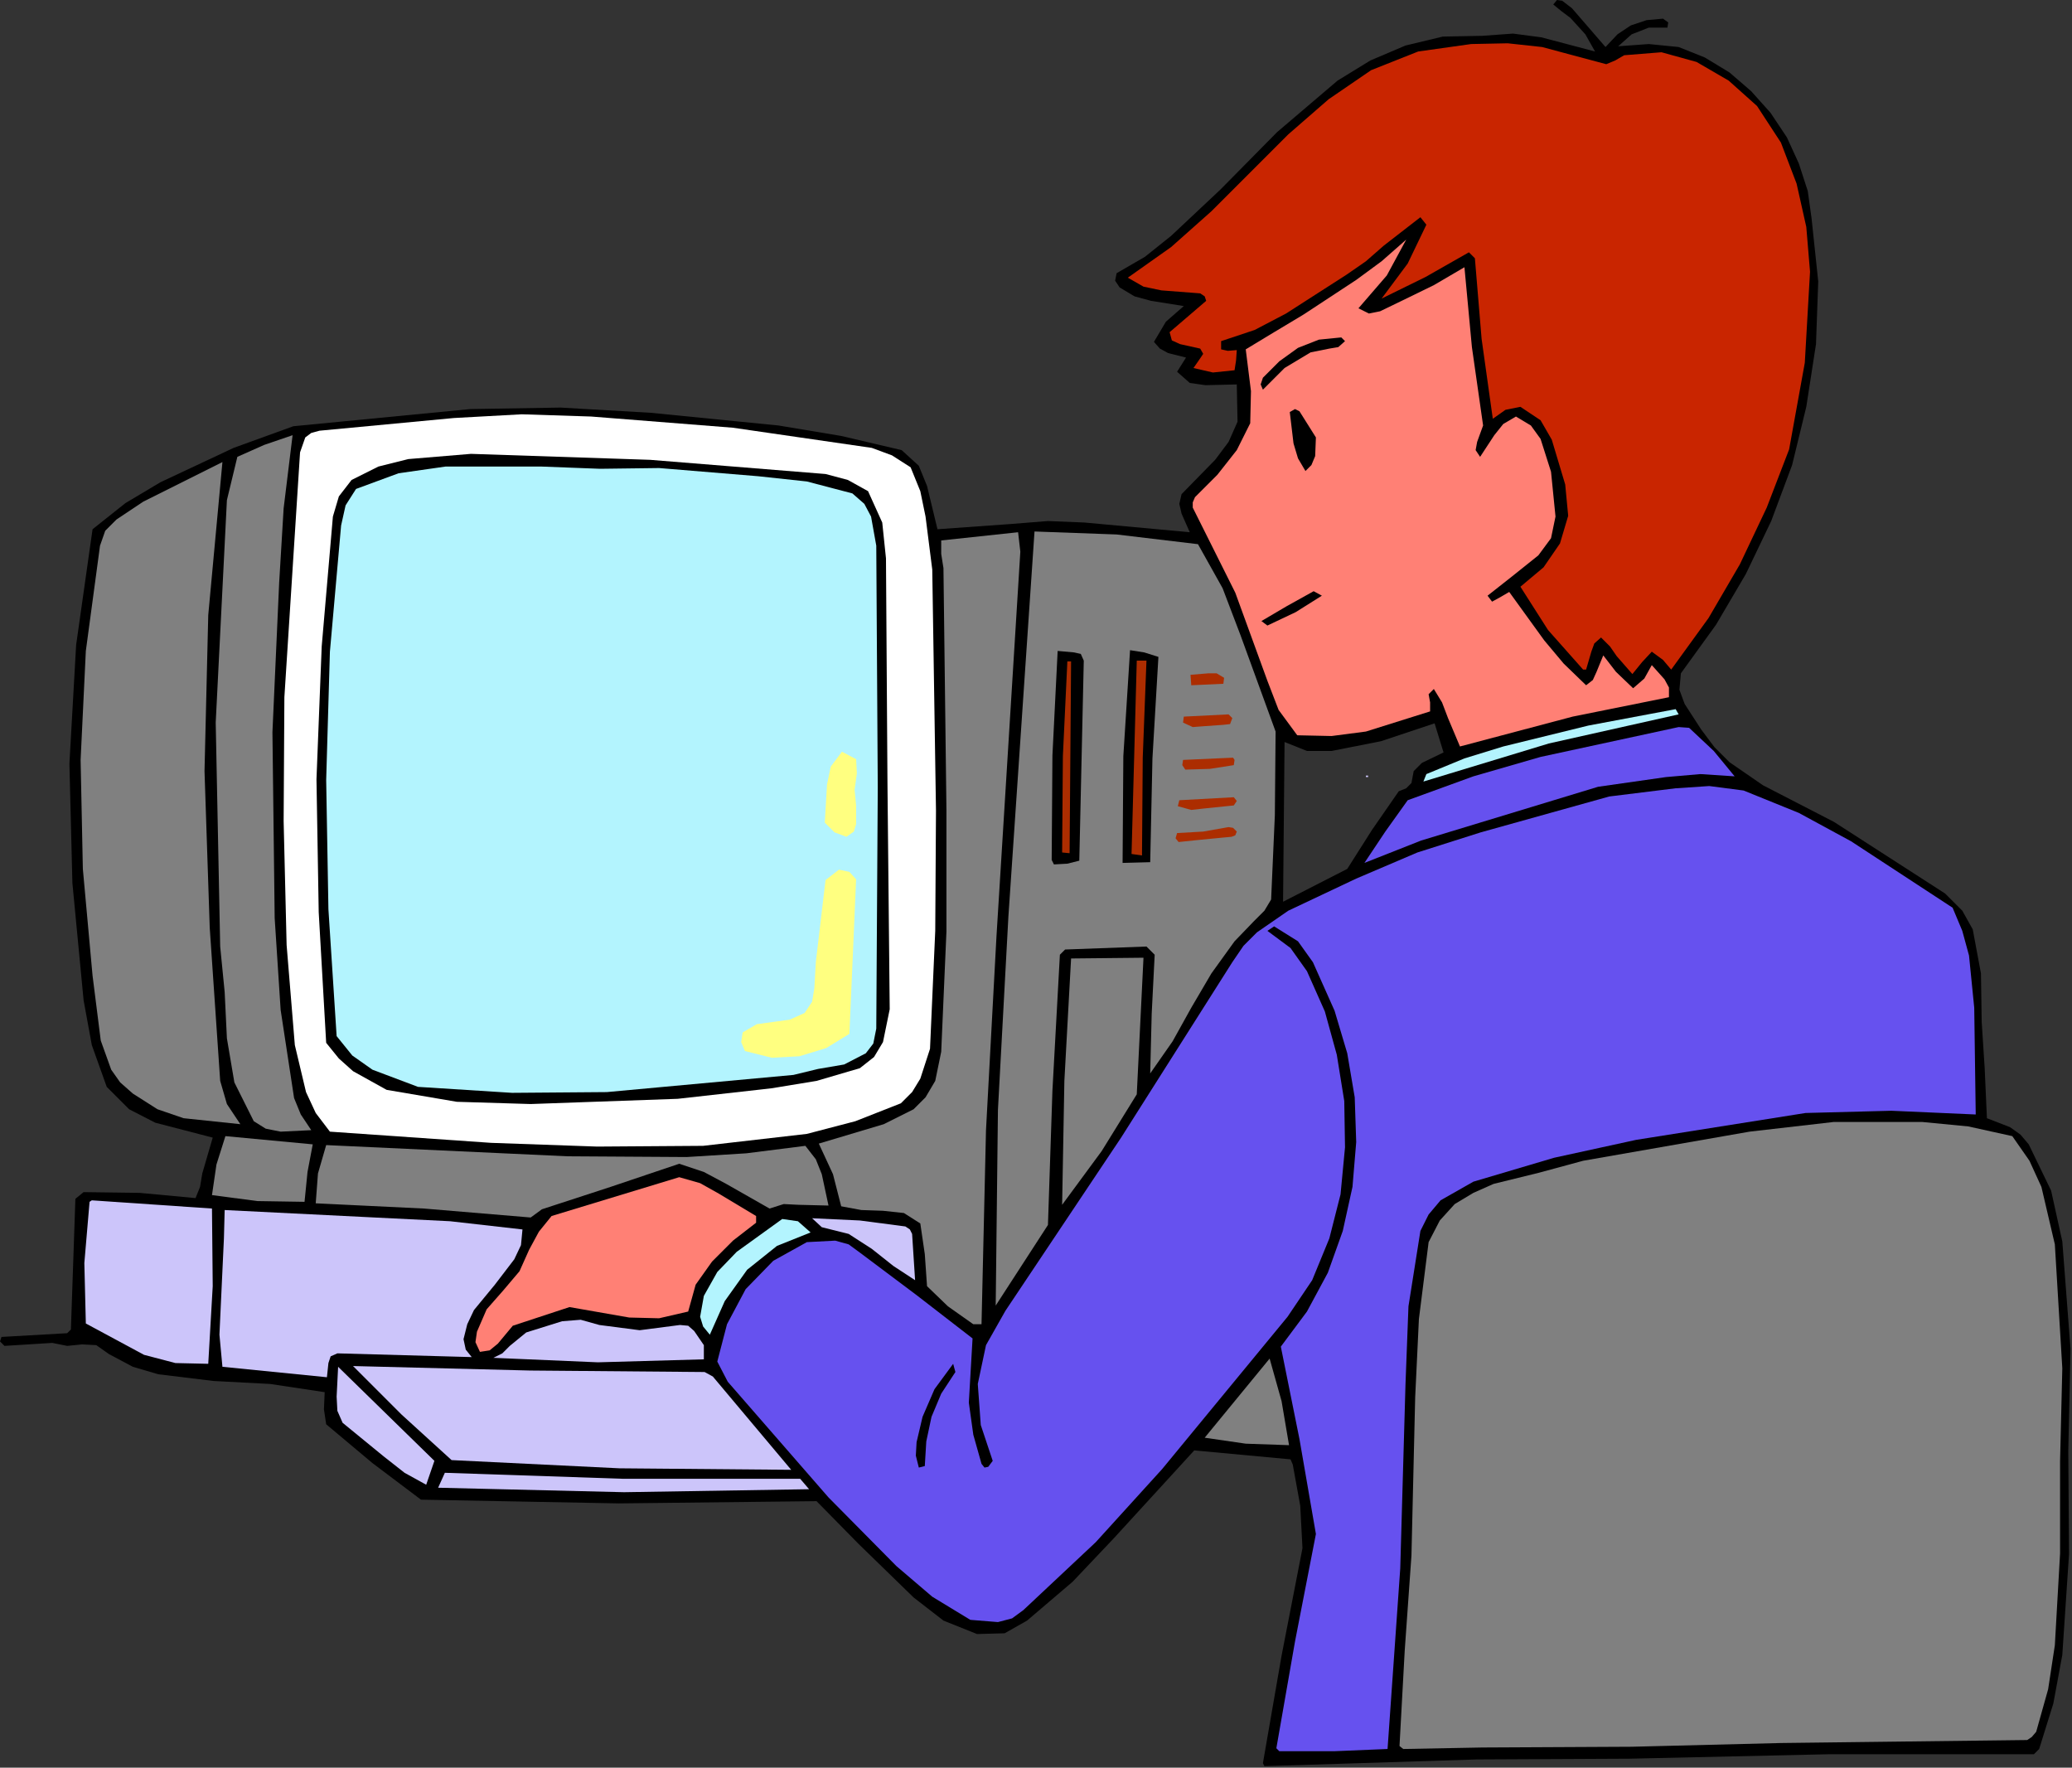 <?xml version="1.0" encoding="UTF-8" standalone="no"?>
<svg
   xmlns:dc="http://purl.org/dc/elements/1.1/"
   xmlns:cc="http://creativecommons.org/ns#"
   xmlns:rdf="http://www.w3.org/1999/02/22-rdf-syntax-ns#"
   xmlns:svg="http://www.w3.org/2000/svg"
   xmlns="http://www.w3.org/2000/svg"
   xmlns:sodipodi="http://sodipodi.sourceforge.net/DTD/sodipodi-0.dtd"
   xmlns:inkscape="http://www.inkscape.org/namespaces/inkscape"
   version="1.0"
   width="70.51mm"
   height="60.147mm"
   id="svg98"
   sodipodi:docname="JBIZ087.WMF">
  <rect width="100%" height="100%" fill="#333333" stroke="none"/>
  <sodipodi:namedview
     pagecolor="#ffffff"
     bordercolor="#666666"
     borderopacity="1"
     objecttolerance="10"
     gridtolerance="10"
     guidetolerance="10"
     inkscape:pageopacity="0"
     inkscape:pageshadow="2"
     inkscape:window-width="640"
     inkscape:window-height="480"
     id="namedview100" />
  <defs
     id="defs6">
    <clipPath
       clipPathUnits="userSpaceOnUse"
       id="clipWmfPath1">
      <path
         d="M 0,0 L 266.4,0 L 266.4,227.232 L 0,227.232 z"
         id="path2" />
    </clipPath>
    <pattern
       id="WMFhbasepattern"
       patternUnits="userSpaceOnUse"
       width="6"
       height="6"
       x="0"
       y="0" />
  </defs>
  <path
     style="fill:#000000;fill-rule:evenodd;fill-opacity:1;stroke:none;"
     clip-path="url(#clipWmfPath1)"
     d="  M 266.304,173.472   L 265.248,159.648   L 263.808,153.12   L 260.928,147.168   L 259.872,145.92   L 258.528,144.96   L 255.552,143.808   L 255.264,137.376   L 254.88,131.424   L 254.784,125.184   L 253.728,119.52   L 252.384,117.12   L 250.176,114.912   L 235.872,105.696   L 226.752,100.992   L 222.432,98.016   L 220.512,96.096   L 218.784,93.792   L 216.672,90.528   L 216,88.704   L 216.192,86.592   L 220.704,80.352   L 224.544,73.824   L 227.808,67.008   L 230.496,59.808   L 232.32,52.32   L 233.568,44.256   L 233.856,36.192   L 232.992,28.032   L 232.512,24.576   L 231.36,21.024   L 229.824,17.664   L 227.712,14.496   L 225.216,11.712   L 222.432,9.312   L 219.264,7.392   L 215.904,6.048   L 212.064,5.664   L 208.128,5.952   L 209.856,4.416   L 212.064,3.552   L 214.464,3.552   L 214.56,2.88   L 213.888,2.4   L 211.776,2.592   L 209.76,3.264   L 208.032,4.416   L 206.496,6.048   L 202.176,1.056   L 200.928,0.096   L 200.256,0   L 199.776,0.576   L 200.832,1.44   L 201.984,2.304   L 203.904,4.416   L 205.152,6.624   L 198.24,4.8   L 194.592,4.32   L 190.656,4.608   L 185.568,4.704   L 180.768,5.856   L 176.256,7.776   L 172.032,10.368   L 164.256,16.992   L 156.96,24.384   L 150.624,30.336   L 147.264,33.024   L 143.616,35.136   L 143.424,36.096   L 144,36.96   L 145.92,38.112   L 148.032,38.688   L 152.256,39.36   L 149.952,41.376   L 148.416,43.968   L 149.184,44.832   L 150.24,45.408   L 152.544,45.984   L 151.392,47.808   L 153.024,49.248   L 155.04,49.536   L 159.072,49.44   L 159.168,54.24   L 158.016,56.832   L 156.288,59.136   L 151.968,63.552   L 151.68,64.8   L 151.968,66.048   L 153.024,68.448   L 139.488,67.2   L 134.784,67.008   L 129.984,67.392   L 120.576,68.064   L 119.232,62.496   L 118.176,59.904   L 115.968,57.888   L 108.192,56.064   L 100.128,54.72   L 83.712,53.088   L 72.096,52.416   L 60.48,52.608   L 37.728,54.816   L 30.048,57.6   L 20.64,62.016   L 16.128,64.704   L 11.904,68.064   L 9.792,82.944   L 8.928,98.208   L 9.312,113.568   L 10.752,128.64   L 11.808,134.4   L 13.728,139.776   L 16.608,142.656   L 19.968,144.384   L 27.36,146.304   L 26.016,150.912   L 25.728,152.64   L 25.152,154.08   L 17.952,153.408   L 10.752,153.312   L 9.696,154.176   L 9.12,170.976   L 8.64,171.456   L 0.192,171.936   L 0,172.512   L 0.576,173.088   L 6.72,172.704   L 8.64,173.088   L 10.56,172.896   L 12.384,172.992   L 14.016,174.144   L 17.088,175.776   L 20.352,176.736   L 27.456,177.6   L 34.752,177.984   L 41.76,179.04   L 41.664,181.248   L 41.952,183.168   L 47.904,188.16   L 54.144,192.864   L 79.584,193.344   L 105.024,193.056   L 110.4,198.528   L 117.504,205.44   L 121.344,208.416   L 125.664,210.144   L 129.216,210.048   L 132.096,208.416   L 137.952,203.424   L 143.232,197.856   L 153.6,186.528   L 165.984,187.68   L 166.272,188.352   L 167.232,193.632   L 167.52,199.104   L 164.832,212.928   L 162.432,226.752   L 162.624,227.136   L 189.984,226.272   L 209.568,226.176   L 235.392,225.6   L 261.6,225.6   L 262.272,224.928   L 264.096,219.072   L 265.248,212.832   L 266.112,199.872   L 266.016,186.624   L 266.304,173.472  z    M 181.536,100.704   L 180.864,101.376   L 179.904,101.76   L 176.448,106.752   L 173.28,111.744   L 165.024,115.968   L 165.216,95.424   L 168.096,96.576   L 171.264,96.576   L 177.6,95.328   L 184.512,93.024   L 185.664,96.768   L 182.88,98.112   L 181.824,99.168   L 181.536,100.704  z   "
     id="path8" />
  <path
     style="fill:#c92500;fill-rule:evenodd;fill-opacity:1;stroke:none;"
     clip-path="url(#clipWmfPath1)"
     d="  M 206.592,8.256   L 207.744,7.776   L 208.896,7.104   L 213.696,6.72   L 218.208,7.968   L 222.336,10.368   L 225.984,13.632   L 229.056,18.336   L 231.072,23.616   L 232.32,29.184   L 232.8,34.944   L 232.128,46.656   L 230.112,57.792   L 227.232,65.28   L 223.776,72.576   L 219.744,79.488   L 214.944,86.112   L 213.888,84.864   L 212.448,83.808   L 211.2,85.152   L 209.952,86.688   L 207.936,84.384   L 207.072,83.136   L 205.92,81.984   L 205.056,82.752   L 204.672,83.808   L 204,86.112   L 203.616,86.112   L 199.104,81.024   L 195.552,75.456   L 198.528,72.96   L 200.64,69.888   L 201.696,66.336   L 201.312,62.304   L 199.584,56.544   L 198.144,54.048   L 195.552,52.32   L 193.632,52.704   L 192,53.856   L 190.56,43.584   L 189.696,33.216   L 188.928,32.448   L 183.36,35.616   L 177.696,38.4   L 181.056,33.888   L 183.456,28.896   L 182.688,27.936   L 177.984,31.584   L 175.68,33.6   L 173.184,35.328   L 165.408,40.32   L 161.376,42.432   L 157.056,43.872   L 157.056,44.928   L 157.92,45.12   L 159.072,45.024   L 158.976,46.368   L 158.784,47.616   L 156,47.904   L 153.504,47.328   L 154.368,46.08   L 154.752,45.504   L 154.368,44.832   L 151.776,44.256   L 150.72,43.776   L 150.432,42.72   L 155.136,38.688   L 154.944,38.112   L 154.368,37.728   L 149.376,37.344   L 147.072,36.864   L 145.056,35.712   L 150.624,31.776   L 155.808,27.168   L 165.696,17.28   L 170.88,12.768   L 176.352,9.024   L 182.4,6.624   L 189.216,5.664   L 193.92,5.568   L 198.336,6.048   L 206.592,8.256  z "
     id="path10" />
  <path
     style="fill:#ff8075;fill-rule:evenodd;fill-opacity:1;stroke:none;"
     clip-path="url(#clipWmfPath1)"
     d="  M 174.72,39.648   L 176.064,40.32   L 177.504,40.032   L 180.48,38.592   L 184.416,36.672   L 188.352,34.368   L 189.312,44.64   L 190.752,54.72   L 189.984,56.832   L 189.792,57.888   L 190.368,58.752   L 192.192,55.968   L 193.344,54.528   L 194.976,53.568   L 196.896,54.72   L 198.144,56.448   L 199.488,60.672   L 200.064,66.432   L 199.488,69.216   L 197.856,71.424   L 194.496,74.112   L 191.328,76.608   L 191.904,77.376   L 192.96,76.8   L 194.112,76.128   L 198.624,82.368   L 201.12,85.344   L 204,88.128   L 204.864,87.456   L 205.344,86.4   L 206.208,84.288   L 207.84,86.4   L 210.048,88.512   L 211.488,87.264   L 212.448,85.536   L 214.08,87.36   L 214.656,88.416   L 214.656,89.664   L 202.272,92.16   L 187.776,96   L 186.24,92.352   L 185.472,90.336   L 184.416,88.608   L 183.744,89.28   L 183.936,90.336   L 183.936,91.488   L 175.68,94.08   L 171.264,94.656   L 166.848,94.56   L 164.448,91.296   L 163.008,87.552   L 158.88,76.224   L 153.408,65.28   L 153.408,64.608   L 153.696,63.936   L 156.576,61.056   L 159.072,57.888   L 160.8,54.432   L 160.896,50.304   L 160.224,44.928   L 163.872,42.72   L 167.712,40.416   L 174.432,36   L 177.696,33.6   L 180.864,30.816   L 178.368,35.424   L 174.72,39.648  z "
     id="path12" />
  <path
     style="fill:#000000;fill-rule:evenodd;fill-opacity:1;stroke:none;"
     clip-path="url(#clipWmfPath1)"
     d="  M 172.992,43.872   L 172.128,44.64   L 170.976,44.832   L 168.576,45.312   L 165.216,47.328   L 162.432,50.112   L 162.144,49.44   L 162.432,48.576   L 164.544,46.464   L 166.944,44.736   L 169.632,43.68   L 172.512,43.392   L 172.992,43.872  z "
     id="path14" />
  <path
     style="fill:#000000;fill-rule:evenodd;fill-opacity:1;stroke:none;"
     clip-path="url(#clipWmfPath1)"
     d="  M 169.248,56.256   L 169.152,58.656   L 168.672,59.808   L 167.904,60.576   L 166.944,58.944   L 166.368,57.024   L 165.888,52.992   L 166.56,52.608   L 167.136,52.896   L 169.248,56.256  z "
     id="path16" />
  <path
     style="fill:#ffffff;fill-rule:evenodd;fill-opacity:1;stroke:none;"
     clip-path="url(#clipWmfPath1)"
     d="  M 112.128,57.6   L 114.72,58.56   L 117.12,60.096   L 118.368,63.168   L 119.04,66.432   L 119.904,73.248   L 120.384,104.256   L 120.288,119.712   L 119.616,134.88   L 118.368,138.72   L 117.312,140.448   L 115.872,141.888   L 110.016,144.192   L 103.776,145.824   L 90.432,147.36   L 76.8,147.456   L 63.168,146.976   L 42.432,145.536   L 40.608,143.136   L 39.36,140.448   L 37.92,134.4   L 36.864,121.536   L 36.48,105.6   L 36.576,89.664   L 38.592,58.176   L 39.264,56.256   L 40.032,55.68   L 41.088,55.392   L 58.368,53.76   L 67.104,53.28   L 76.032,53.568   L 94.272,55.008   L 112.128,57.6  z "
     id="path18" />
  <path
     style="fill:#808080;fill-rule:evenodd;fill-opacity:1;stroke:none;"
     clip-path="url(#clipWmfPath1)"
     d="  M 37.632,55.968   L 36.48,65.376   L 35.904,74.976   L 35.04,94.176   L 35.328,118.08   L 36.096,129.888   L 37.824,141.216   L 38.688,143.328   L 40.032,145.344   L 36.096,145.536   L 34.176,145.152   L 32.64,144.192   L 30.144,139.2   L 29.184,133.536   L 28.896,127.584   L 28.32,121.728   L 27.744,92.928   L 29.184,64.32   L 30.528,58.752   L 33.984,57.216   L 37.632,55.968  z "
     id="path20" />
  <path
     style="fill:#000000;fill-rule:evenodd;fill-opacity:1;stroke:none;"
     clip-path="url(#clipWmfPath1)"
     d="  M 106.176,60.96   L 109.056,61.728   L 111.648,63.168   L 113.472,67.2   L 113.952,71.808   L 114.144,100.8   L 114.432,129.792   L 113.568,134.016   L 112.416,135.936   L 110.592,137.376   L 105.024,139.008   L 99.168,139.968   L 87.168,141.312   L 68.256,141.984   L 58.752,141.696   L 49.728,140.16   L 45.408,137.76   L 43.584,136.128   L 41.952,134.112   L 40.992,117.312   L 40.704,100.224   L 41.376,83.136   L 42.816,66.432   L 43.584,63.84   L 45.216,61.728   L 48.672,60   L 52.512,59.04   L 60.576,58.368   L 83.616,59.136   L 106.176,60.96  z "
     id="path22" />
  <path
     style="fill:#808080;fill-rule:evenodd;fill-opacity:1;stroke:none;"
     clip-path="url(#clipWmfPath1)"
     d="  M 28.608,59.424   L 26.784,79.104   L 26.304,99.168   L 26.976,119.328   L 28.32,139.008   L 29.184,141.984   L 30.912,144.576   L 23.616,143.808   L 20.256,142.656   L 17.088,140.64   L 15.456,139.2   L 14.304,137.568   L 12.96,133.824   L 11.904,125.472   L 10.656,111.744   L 10.368,97.728   L 11.04,83.712   L 12.864,70.176   L 13.536,68.256   L 14.976,66.816   L 18.432,64.512   L 28.608,59.424  z "
     id="path24" />
  <path
     style="fill:#b3f4fe;fill-rule:evenodd;fill-opacity:1;stroke:none;"
     clip-path="url(#clipWmfPath1)"
     d="  M 84.768,60.192   L 97.536,61.248   L 103.776,61.92   L 109.632,63.456   L 111.168,64.8   L 112.032,66.432   L 112.704,70.176   L 112.896,101.28   L 112.704,132.288   L 112.32,134.208   L 111.36,135.456   L 108.576,136.896   L 105.216,137.472   L 102.048,138.24   L 78.048,140.448   L 65.856,140.544   L 53.76,139.776   L 47.904,137.568   L 45.312,135.744   L 43.296,133.248   L 42.24,116.928   L 41.952,100.32   L 42.432,83.808   L 43.872,67.584   L 44.448,64.992   L 45.792,62.88   L 51.264,60.864   L 57.312,60   L 69.6,60   L 77.184,60.288   L 84.768,60.192  z "
     id="path26" />
  <path
     style="fill:#808080;fill-rule:evenodd;fill-opacity:1;stroke:none;"
     clip-path="url(#clipWmfPath1)"
     d="  M 154.08,69.984   L 157.248,75.648   L 159.552,81.696   L 164.064,94.08   L 163.968,104.832   L 163.488,115.68   L 162.624,117.12   L 161.28,118.464   L 158.784,121.056   L 155.808,125.184   L 153.216,129.6   L 150.816,133.92   L 147.936,138.048   L 148.128,130.368   L 148.512,122.784   L 147.456,121.728   L 136.992,122.112   L 136.32,122.784   L 135.36,140.256   L 134.784,157.536   L 128.064,167.904   L 128.352,142.752   L 129.696,117.888   L 133.056,68.352   L 143.616,68.736   L 154.08,69.984  z "
     id="path28" />
  <path
     style="fill:#808080;fill-rule:evenodd;fill-opacity:1;stroke:none;"
     clip-path="url(#clipWmfPath1)"
     d="  M 131.232,70.944   L 128.16,120.48   L 126.816,145.344   L 126.24,170.304   L 125.184,170.304   L 121.92,168   L 119.232,165.408   L 118.944,161.28   L 118.368,157.344   L 116.256,156   L 113.568,155.712   L 110.784,155.616   L 108.192,155.136   L 107.136,151.008   L 105.312,147.072   L 113.664,144.576   L 117.504,142.656   L 119.04,141.12   L 120.288,139.008   L 121.056,135.264   L 121.728,119.808   L 121.728,104.16   L 121.344,73.056   L 121.056,71.232   L 121.056,69.504   L 130.944,68.448   L 131.232,70.944  z "
     id="path30" />
  <path
     style="fill:#000000;fill-rule:evenodd;fill-opacity:1;stroke:none;"
     clip-path="url(#clipWmfPath1)"
     d="  M 170.016,76.608   L 166.656,78.72   L 163.008,80.448   L 162.24,79.872   L 165.504,77.952   L 168.96,76.032   L 170.016,76.608  z "
     id="path32" />
  <path
     style="fill:#000000;fill-rule:evenodd;fill-opacity:1;stroke:none;"
     clip-path="url(#clipWmfPath1)"
     d="  M 148.992,84.48   L 148.224,97.536   L 147.936,110.88   L 144.384,110.976   L 144.48,97.248   L 145.344,83.616   L 147.168,83.904   L 148.992,84.48  z "
     id="path34" />
  <path
     style="fill:#000000;fill-rule:evenodd;fill-opacity:1;stroke:none;"
     clip-path="url(#clipWmfPath1)"
     d="  M 139.392,84.96   L 138.816,110.688   L 137.28,111.072   L 135.552,111.168   L 135.264,110.592   L 135.36,97.152   L 136.032,83.712   L 138.144,83.904   L 139.008,84.096   L 139.392,84.96  z "
     id="path36" />
  <path
     style="fill:#ac2d00;fill-rule:evenodd;fill-opacity:1;stroke:none;"
     clip-path="url(#clipWmfPath1)"
     d="  M 147.456,84.96   L 146.976,97.44   L 146.88,110.016   L 145.536,109.824   L 146.208,84.96   L 147.456,84.96  z "
     id="path38" />
  <path
     style="fill:#ac2d00;fill-rule:evenodd;fill-opacity:1;stroke:none;"
     clip-path="url(#clipWmfPath1)"
     d="  M 137.568,109.728   L 136.608,109.632   L 136.704,97.248   L 137.28,85.056   L 137.76,85.056   L 137.568,109.728  z "
     id="path40" />
  <path
     style="fill:#ac2d00;fill-rule:evenodd;fill-opacity:1;stroke:none;"
     clip-path="url(#clipWmfPath1)"
     d="  M 157.44,87.168   L 157.344,87.936   L 153.216,88.128   L 153.12,86.784   L 155.424,86.592   L 156.48,86.592   L 157.44,87.168  z "
     id="path42" />
  <path
     style="fill:#b3f4fe;fill-rule:evenodd;fill-opacity:1;stroke:none;"
     clip-path="url(#clipWmfPath1)"
     d="  M 215.904,91.872   L 199.2,95.616   L 183.072,100.512   L 183.456,99.552   L 188.352,97.536   L 193.344,96   L 204.288,93.312   L 215.52,91.2   L 215.904,91.872  z "
     id="path44" />
  <path
     style="fill:#ac2d00;fill-rule:evenodd;fill-opacity:1;stroke:none;"
     clip-path="url(#clipWmfPath1)"
     d="  M 158.496,92.352   L 158.208,93.12   L 157.344,93.216   L 154.656,93.408   L 153.408,93.504   L 152.16,92.928   L 152.256,92.16   L 158.016,91.872   L 158.496,92.352  z "
     id="path46" />
  <path
     style="fill:#6651ef;fill-rule:evenodd;fill-opacity:1;stroke:none;"
     clip-path="url(#clipWmfPath1)"
     d="  M 217.248,93.6   L 220.416,96.576   L 223.104,99.84   L 218.688,99.552   L 214.272,99.936   L 205.536,101.184   L 190.368,105.792   L 182.784,108.096   L 175.488,110.976   L 178.176,106.944   L 181.056,102.912   L 189.504,99.84   L 198.144,97.344   L 215.904,93.504   L 217.248,93.6  z "
     id="path48" />
  <path
     style="fill:#ffff80;fill-rule:evenodd;fill-opacity:1;stroke:none;"
     clip-path="url(#clipWmfPath1)"
     d="  M 110.112,103.584   L 110.112,105.984   L 109.824,106.944   L 108.864,107.616   L 107.328,107.04   L 106.08,105.792   L 106.368,100.896   L 106.848,98.592   L 108.288,96.672   L 110.112,97.632   L 110.208,99.456   L 109.92,101.568   L 110.112,103.584  z "
     id="path50" />
  <path
     style="fill:#ac2d00;fill-rule:evenodd;fill-opacity:1;stroke:none;"
     clip-path="url(#clipWmfPath1)"
     d="  M 158.784,97.728   L 158.688,98.4   L 155.616,98.88   L 152.448,98.976   L 152.064,98.4   L 152.16,97.728   L 158.592,97.44   L 158.784,97.728  z "
     id="path52" />
  <path
     style="fill:#ffff80;fill-rule:evenodd;fill-opacity:1;stroke:none;"
     clip-path="url(#clipWmfPath1)"
     d="  M 108.576,98.592   L 108.864,102.336   L 108.576,106.08   L 107.904,106.368   L 107.328,104.736   L 107.328,102.912   L 107.904,99.36   L 108.096,98.784   L 108.576,98.592  z "
     id="path54" />
  <path
     style="fill:#6651ef;fill-rule:evenodd;fill-opacity:1;stroke:none;"
     clip-path="url(#clipWmfPath1)"
     d="  M 224.256,101.664   L 231.36,104.544   L 238.08,108.192   L 251.136,116.736   L 252.384,119.712   L 253.248,122.88   L 253.92,129.6   L 254.112,143.328   L 243.264,142.848   L 232.224,143.136   L 210.432,146.592   L 199.872,148.896   L 189.504,151.968   L 185.28,154.368   L 183.744,156.192   L 182.688,158.304   L 181.152,168   L 180.768,178.08   L 180.096,201.696   L 178.464,224.928   L 171.552,225.216   L 164.544,225.216   L 164.16,224.832   L 166.56,211.104   L 169.248,197.28   L 167.136,185.088   L 164.736,173.184   L 168.096,168.672   L 170.784,163.68   L 172.704,158.304   L 173.952,152.64   L 174.432,146.88   L 174.24,141.12   L 173.28,135.456   L 171.648,129.984   L 168.864,123.744   L 166.944,121.056   L 163.872,119.136   L 163.008,119.712   L 165.984,121.92   L 168.096,124.896   L 170.4,130.08   L 171.936,135.648   L 172.896,141.6   L 172.992,147.552   L 172.416,153.6   L 170.976,159.264   L 168.768,164.64   L 165.6,169.344   L 149.472,188.928   L 140.928,198.336   L 131.616,207.072   L 130.176,208.128   L 128.352,208.608   L 124.8,208.32   L 119.904,205.344   L 115.296,201.408   L 106.56,192.576   L 93.6,177.696   L 92.256,175.104   L 93.504,170.304   L 95.904,165.792   L 99.456,162.144   L 103.776,159.744   L 107.424,159.552   L 109.152,160.032   L 110.592,161.088   L 117.888,166.56   L 125.088,172.128   L 124.608,180.384   L 125.184,184.512   L 126.24,188.256   L 126.624,188.736   L 127.104,188.64   L 127.68,187.872   L 126.144,183.264   L 125.76,177.984   L 126.816,172.992   L 129.312,168.576   L 144.192,146.304   L 158.496,123.744   L 159.936,121.632   L 161.664,119.904   L 165.696,117.12   L 174.432,112.992   L 182.304,109.632   L 190.464,107.04   L 206.976,102.432   L 215.52,101.376   L 219.84,101.088   L 224.256,101.664  z "
     id="path56" />
  <path
     style="fill:#ac2d00;fill-rule:evenodd;fill-opacity:1;stroke:none;"
     clip-path="url(#clipWmfPath1)"
     d="  M 159.072,103.008   L 158.688,103.584   L 154.944,103.968   L 153.216,104.16   L 151.488,103.68   L 151.68,102.912   L 158.688,102.528   L 159.072,103.008  z "
     id="path58" />
  <path
     style="fill:#ac2d00;fill-rule:evenodd;fill-opacity:1;stroke:none;"
     clip-path="url(#clipWmfPath1)"
     d="  M 159.072,106.944   L 158.88,107.424   L 158.4,107.616   L 157.344,107.712   L 154.368,108   L 151.584,108.288   L 151.2,107.808   L 151.392,107.136   L 154.752,106.944   L 158.016,106.368   L 158.592,106.464   L 159.072,106.944  z "
     id="path60" />
  <path
     style="fill:#ffff80;fill-rule:evenodd;fill-opacity:1;stroke:none;"
     clip-path="url(#clipWmfPath1)"
     d="  M 110.112,113.088   L 109.248,132.96   L 106.272,134.784   L 102.816,135.84   L 99.264,136.032   L 95.808,135.168   L 95.328,134.016   L 95.52,132.768   L 97.344,131.712   L 99.456,131.424   L 101.568,131.136   L 103.488,130.272   L 104.448,128.832   L 104.736,127.104   L 104.928,123.744   L 106.176,113.184   L 107.904,111.84   L 109.248,112.128   L 110.112,113.088  z "
     id="path62" />
  <path
     style="fill:#ffff80;fill-rule:evenodd;fill-opacity:1;stroke:none;"
     clip-path="url(#clipWmfPath1)"
     d="  M 108.576,114.528   L 107.904,132.384   L 105.408,133.824   L 102.624,134.592   L 99.552,134.784   L 96.672,133.92   L 97.344,133.056   L 98.304,132.768   L 100.512,132.384   L 103.584,131.616   L 104.736,130.752   L 105.6,129.408   L 106.464,121.344   L 106.944,117.312   L 107.904,113.472   L 108.576,113.76   L 108.576,114.528  z "
     id="path64" />
  <path
     style="fill:#808080;fill-rule:evenodd;fill-opacity:1;stroke:none;"
     clip-path="url(#clipWmfPath1)"
     d="  M 146.208,140.736   L 141.696,148.032   L 136.608,154.944   L 136.896,139.008   L 137.76,123.264   L 147.072,123.168   L 146.208,140.736  z "
     id="path66" />
  <path
     style="fill:#808080;fill-rule:evenodd;fill-opacity:1;stroke:none;"
     clip-path="url(#clipWmfPath1)"
     d="  M 258.816,146.112   L 261.024,149.28   L 262.56,152.64   L 264.288,160.032   L 265.248,175.968   L 264.96,187.872   L 264.96,199.776   L 264.288,211.584   L 263.424,217.248   L 261.888,222.72   L 261.312,223.392   L 260.736,223.776   L 244.896,223.968   L 229.056,224.16   L 209.856,224.64   L 190.656,224.736   L 180.48,224.928   L 180,224.544   L 180.672,212.256   L 181.536,200.064   L 182.016,179.712   L 182.496,169.632   L 183.744,159.744   L 185.184,156.96   L 187.104,154.848   L 189.504,153.408   L 192.096,152.256   L 197.952,150.816   L 203.616,149.28   L 225.024,145.536   L 235.872,144.288   L 247.2,144.288   L 253.152,144.864   L 258.816,146.112  z "
     id="path68" />
  <path
     style="fill:#808080;fill-rule:evenodd;fill-opacity:1;stroke:none;"
     clip-path="url(#clipWmfPath1)"
     d="  M 40.224,147.168   L 39.552,150.72   L 39.168,154.56   L 33.12,154.464   L 27.264,153.696   L 27.84,149.76   L 28.992,146.112   L 40.224,147.168  z "
     id="path70" />
  <path
     style="fill:#808080;fill-rule:evenodd;fill-opacity:1;stroke:none;"
     clip-path="url(#clipWmfPath1)"
     d="  M 103.584,147.36   L 104.928,149.088   L 105.696,151.008   L 106.56,155.04   L 102.72,154.944   L 100.8,154.848   L 98.976,155.424   L 93.408,152.256   L 90.528,150.72   L 87.36,149.664   L 78.528,152.64   L 69.696,155.52   L 68.256,156.576   L 54.528,155.424   L 40.608,154.752   L 40.896,150.912   L 41.952,147.264   L 72.96,148.704   L 88.32,148.8   L 96,148.32   L 103.584,147.36  z "
     id="path72" />
  <path
     style="fill:#ff8075;fill-rule:evenodd;fill-opacity:1;stroke:none;"
     clip-path="url(#clipWmfPath1)"
     d="  M 97.248,156.384   L 97.248,157.248   L 94.272,159.552   L 91.584,162.24   L 89.472,165.216   L 88.512,168.672   L 84.768,169.536   L 80.928,169.44   L 73.248,168.096   L 65.952,170.496   L 64.032,172.8   L 62.976,173.664   L 61.728,173.856   L 61.152,172.608   L 61.344,171.264   L 62.592,168.384   L 64.704,165.984   L 66.816,163.488   L 68.064,160.704   L 69.312,158.4   L 70.944,156.384   L 87.36,151.392   L 90.048,152.16   L 92.448,153.504   L 97.248,156.384  z "
     id="path74" />
  <path
     style="fill:#ccc5fa;fill-rule:evenodd;fill-opacity:1;stroke:none;"
     clip-path="url(#clipWmfPath1)"
     d="  M 27.264,155.424   L 27.36,165.408   L 26.784,175.392   L 22.56,175.296   L 18.528,174.24   L 11.04,170.208   L 10.848,162.432   L 11.52,154.56   L 11.808,154.368   L 27.264,155.424  z "
     id="path76" />
  <path
     style="fill:#ccc5fa;fill-rule:evenodd;fill-opacity:1;stroke:none;"
     clip-path="url(#clipWmfPath1)"
     d="  M 67.2,158.112   L 67.008,160.128   L 66.144,161.952   L 63.648,165.216   L 60.96,168.48   L 60.096,170.304   L 59.616,172.224   L 59.904,173.568   L 60.672,174.528   L 43.392,174.048   L 42.528,174.432   L 42.24,175.296   L 42.048,177.12   L 28.608,175.776   L 28.224,171.648   L 28.416,167.52   L 28.8,159.264   L 28.896,155.616   L 48.192,156.576   L 57.888,157.056   L 67.2,158.112  z "
     id="path78" />
  <path
     style="fill:#ccc5fa;fill-rule:evenodd;fill-opacity:1;stroke:none;"
     clip-path="url(#clipWmfPath1)"
     d="  M 116.448,157.728   L 117.024,158.112   L 117.312,158.688   L 117.696,164.64   L 114.912,162.816   L 112.128,160.608   L 109.152,158.688   L 105.696,157.824   L 104.448,156.672   L 110.592,156.96   L 116.448,157.728  z "
     id="path80" />
  <path
     style="fill:#b3f4fe;fill-rule:evenodd;fill-opacity:1;stroke:none;"
     clip-path="url(#clipWmfPath1)"
     d="  M 104.256,158.496   L 99.936,160.224   L 96.096,163.296   L 93.216,167.328   L 91.296,171.648   L 90.432,170.592   L 90.048,169.344   L 90.528,166.656   L 92.256,163.584   L 94.752,160.992   L 100.608,156.768   L 102.624,157.056   L 104.256,158.496  z "
     id="path82" />
  <path
     style="fill:#ccc5fa;fill-rule:evenodd;fill-opacity:1;stroke:none;"
     clip-path="url(#clipWmfPath1)"
     d="  M 87.456,170.4   L 88.512,170.496   L 89.28,171.168   L 90.528,172.992   L 90.528,174.816   L 76.896,175.2   L 63.456,174.624   L 64.608,174.048   L 65.568,173.088   L 67.68,171.36   L 72.288,169.92   L 74.688,169.728   L 77.088,170.4   L 82.272,171.072   L 87.456,170.4  z "
     id="path84" />
  <path
     style="fill:#808080;fill-rule:evenodd;fill-opacity:1;stroke:none;"
     clip-path="url(#clipWmfPath1)"
     d="  M 165.792,185.856   L 160.224,185.664   L 154.944,184.896   L 163.296,174.72   L 164.832,180.192   L 165.792,185.856  z "
     id="path86" />
  <path
     style="fill:#000000;fill-rule:evenodd;fill-opacity:1;stroke:none;"
     clip-path="url(#clipWmfPath1)"
     d="  M 122.88,176.448   L 121.056,179.232   L 119.808,182.208   L 119.136,185.376   L 118.944,188.544   L 118.176,188.736   L 117.792,187.2   L 117.888,185.472   L 118.656,182.208   L 120.192,178.656   L 122.592,175.392   L 122.88,176.448  z "
     id="path88" />
  <path
     style="fill:#ccc5fa;fill-rule:evenodd;fill-opacity:1;stroke:none;"
     clip-path="url(#clipWmfPath1)"
     d="  M 90.624,176.448   L 91.68,177.024   L 101.76,189.024   L 79.68,188.832   L 58.08,187.776   L 51.648,181.92   L 45.408,175.68   L 68.16,176.256   L 90.624,176.448  z "
     id="path90" />
  <path
     style="fill:#ccc5fa;fill-rule:evenodd;fill-opacity:1;stroke:none;"
     clip-path="url(#clipWmfPath1)"
     d="  M 55.872,187.872   L 54.816,190.944   L 52.032,189.408   L 49.344,187.296   L 44.064,182.976   L 43.392,181.44   L 43.296,179.616   L 43.488,175.776   L 55.872,187.872  z "
     id="path92" />
  <path
     style="fill:#ccc5fa;fill-rule:evenodd;fill-opacity:1;stroke:none;"
     clip-path="url(#clipWmfPath1)"
     d="  M 102.912,190.176   L 104.064,191.52   L 80.256,191.904   L 56.352,191.328   L 57.216,189.408   L 80.064,190.176   L 102.912,190.176  z "
     id="path94" />
  <path
     style="fill:#ccc5fa;fill-rule:evenodd;fill-opacity:1;stroke:none;"
     clip-path="url(#clipWmfPath1)"
     d="  M 175.68,99.744   L 175.68,99.936   L 175.968,99.936   L 175.968,99.744   L 175.68,99.744  z "
     id="path96" />
</svg>
